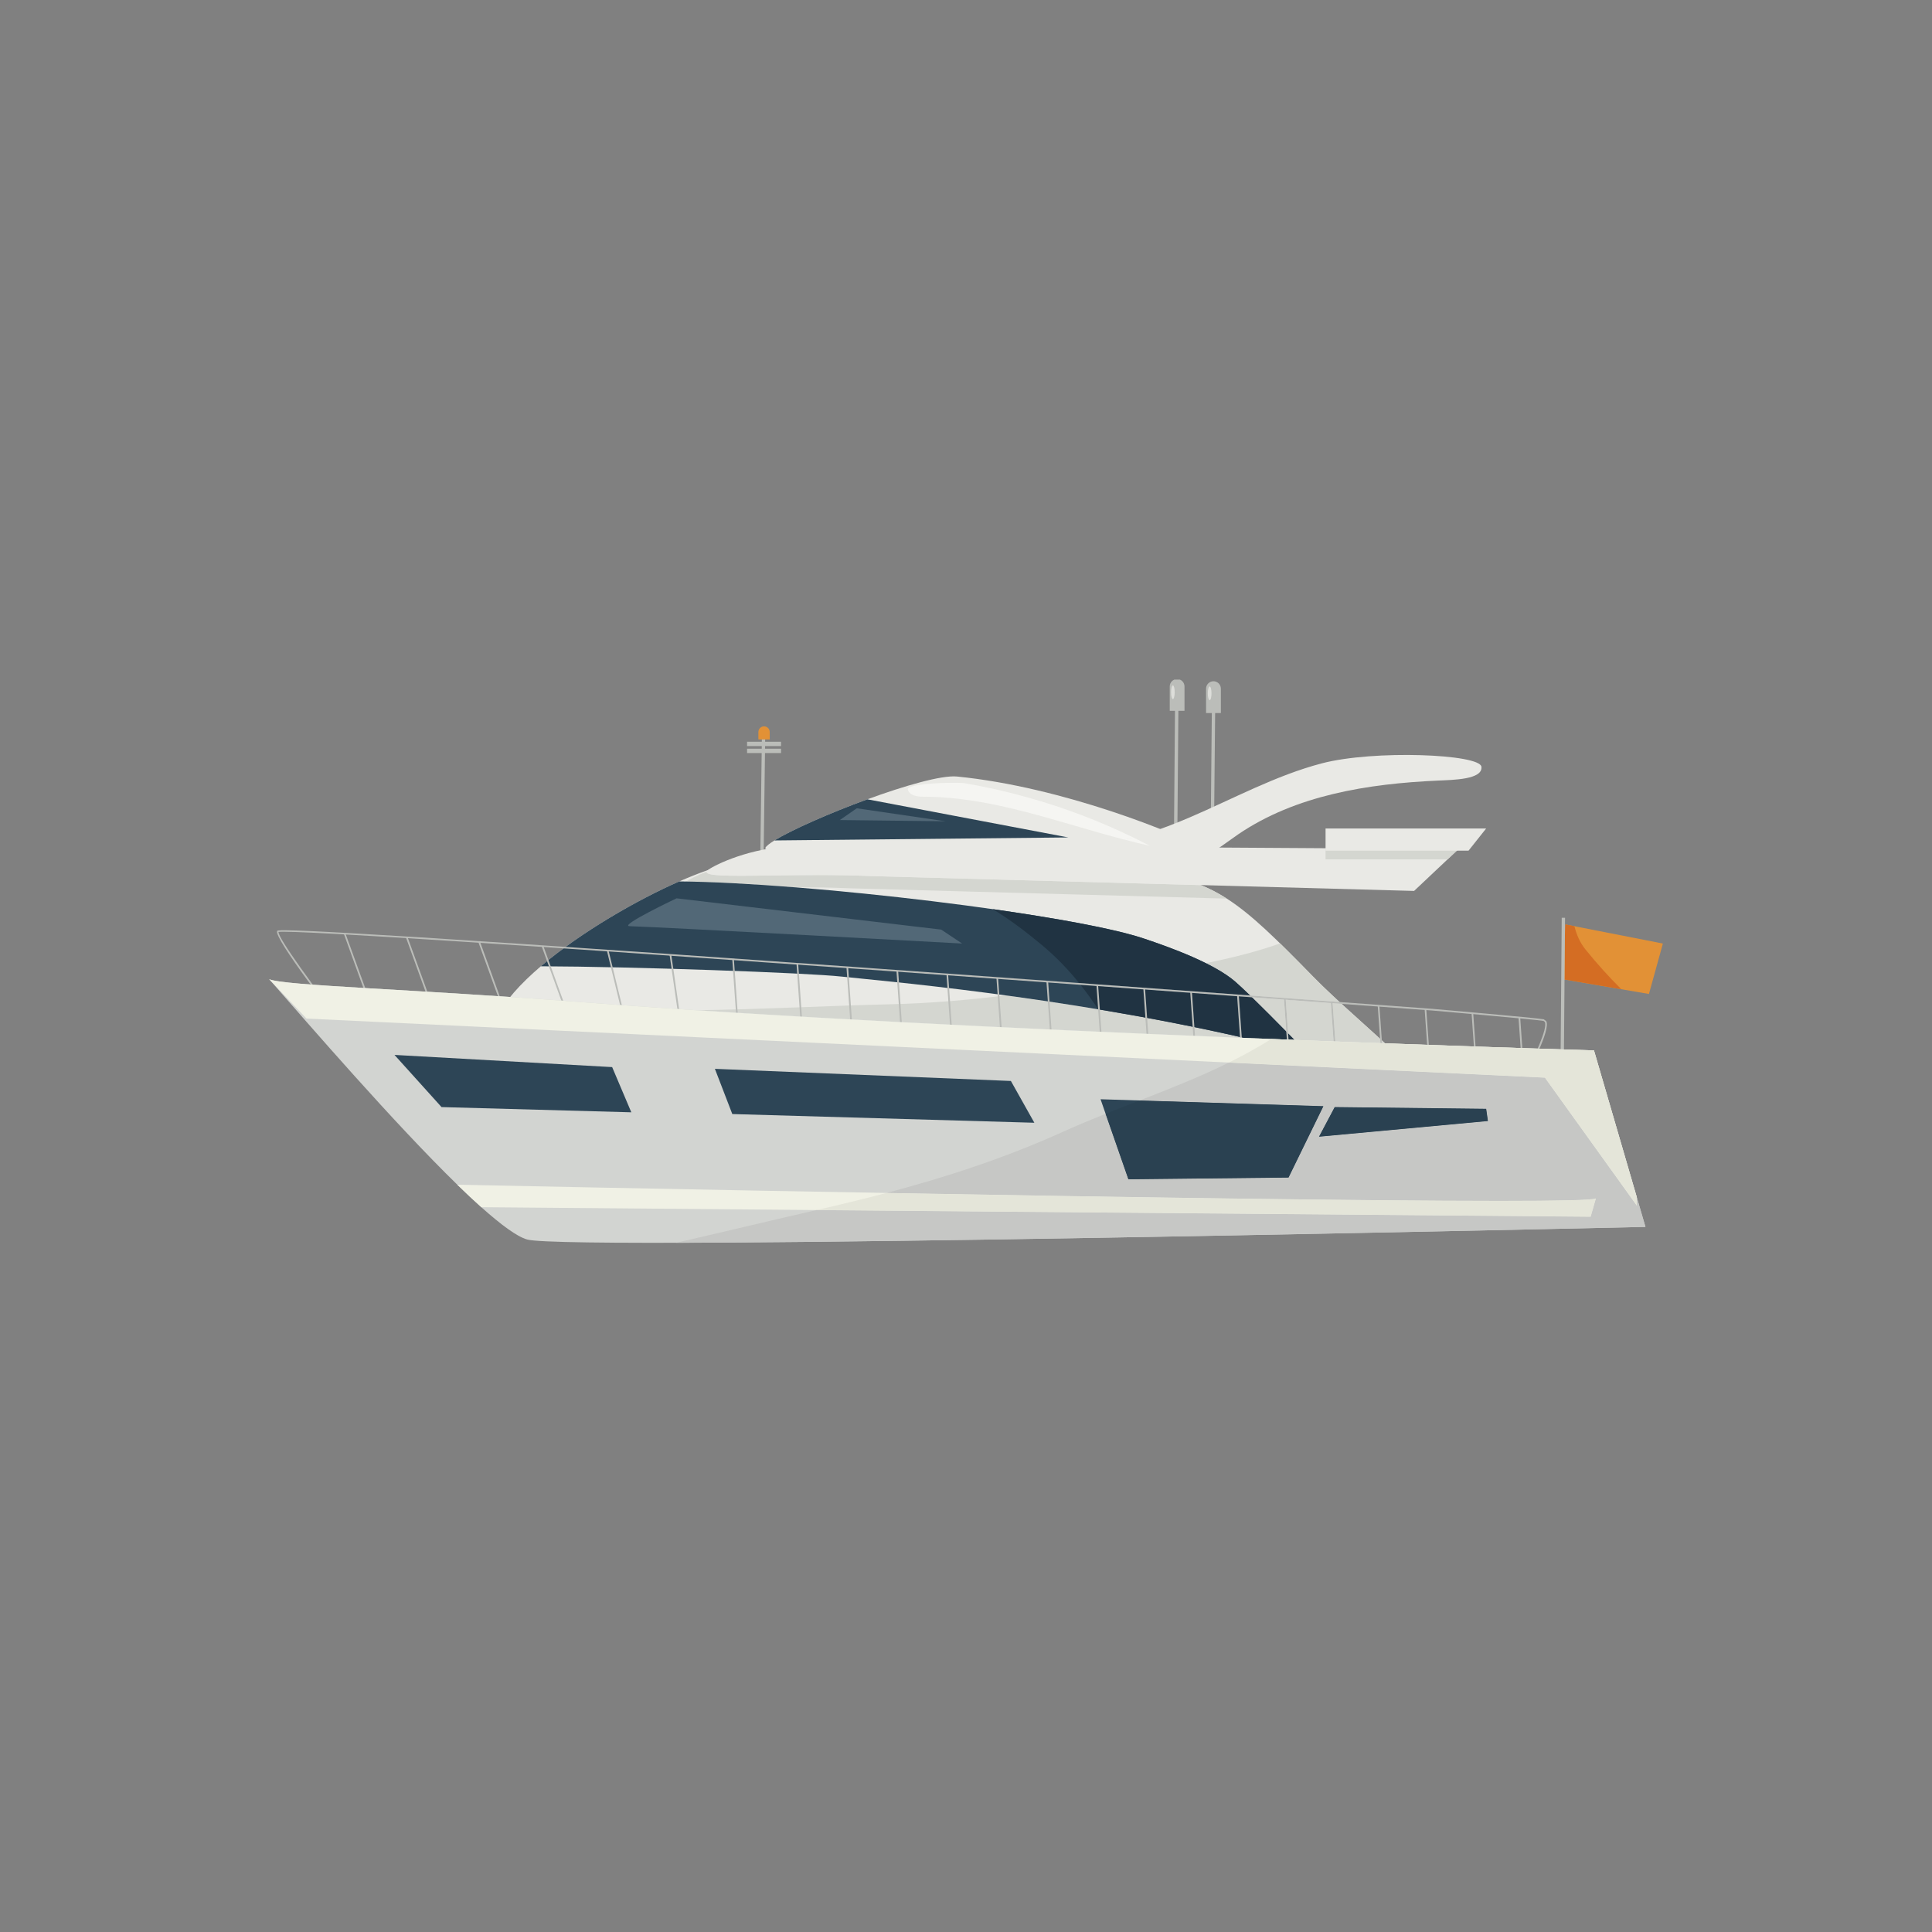 <?xml version="1.0" encoding="UTF-8"?> <svg xmlns="http://www.w3.org/2000/svg" xmlns:xlink="http://www.w3.org/1999/xlink" width="1080" zoomAndPan="magnify" viewBox="0 0 810 810" height="1080" preserveAspectRatio="xMidYMid meet" version="1.0"><rect x="0" y="0" width="810" height="810" fill="#808080" stroke="none"/><defs><clipPath id="3bb8b03479"><path d="M 655 387 L 697.887 387 L 697.887 417 L 655 417 Z M 655 387 " clip-rule="nonzero"></path></clipPath><clipPath id="4906a6252f"><path d="M 112.137 410 L 690 410 L 690 522 L 112.137 522 Z M 112.137 410 " clip-rule="nonzero"></path></clipPath><clipPath id="d055f887f9"><path d="M 112.137 410 L 687 410 L 687 506 L 112.137 506 Z M 112.137 410 " clip-rule="nonzero"></path></clipPath><clipPath id="7500c16cc6"><path d="M 490 284.926 L 497 284.926 L 497 299 L 490 299 Z M 490 284.926 " clip-rule="nonzero"></path></clipPath></defs><g clip-path="url(#3bb8b03479)"><path fill="#e29136" d="M 656.293 387.578 L 697.172 395.582 L 691.328 416.727 L 655.195 410.547 L 656.293 387.578 " fill-opacity="1" fill-rule="nonzero"></path></g><path fill="#eab673" d="M 679.758 414.742 L 655.949 410.66 L 679.758 414.742 M 660.082 388.309 L 656.293 387.578 L 660.082 388.309 " fill-opacity="1" fill-rule="nonzero"></path><path fill="#d46d23" d="M 679.758 414.742 L 655.949 410.66 L 656.109 391.5 L 656.293 387.578 L 660.082 388.309 C 660.996 391.934 662.41 395.266 664.828 398.207 C 669.578 404.047 674.531 409.59 679.758 414.742 " fill-opacity="1" fill-rule="nonzero"></path><path fill="#bbbdb9" d="M 508.82 364.949 L 507.43 364.949 L 508.16 288.352 L 509.551 288.375 L 508.82 364.949 " fill-opacity="1" fill-rule="nonzero"></path><path fill="#bbbdb9" d="M 493.598 351.492 L 492.18 351.492 L 492.707 287.965 L 494.121 287.965 L 493.598 351.492 " fill-opacity="1" fill-rule="nonzero"></path><path fill="#bbbdb9" d="M 655.629 448.32 L 654.238 448.32 L 654.762 384.793 L 656.156 384.793 L 655.629 448.32 " fill-opacity="1" fill-rule="nonzero"></path><path fill="#bbbdb9" d="M 320.125 360.594 L 318.734 360.57 L 319.465 305.848 L 320.855 305.871 L 320.125 360.594 " fill-opacity="1" fill-rule="nonzero"></path><path fill="#e9e9e5" d="M 505.555 356.191 C 493.895 349.645 445.711 329.934 401.18 325.555 C 394.742 324.941 379.289 329.387 363.652 335.113 C 347.859 340.883 331.859 347.957 324.691 352.359 C 322.613 353.656 321.246 354.73 320.879 355.461 C 317.957 361.301 505.555 356.191 505.555 356.191 " fill-opacity="1" fill-rule="nonzero"></path><path fill="#e9e9e5" d="M 208.102 426.949 C 242.773 434.336 258.363 433.676 293.719 434.59 C 315.219 435.16 438.383 440.793 524.363 442.277 C 533.059 442.434 541.367 442.527 549.152 442.594 C 563.441 442.688 575.973 442.617 585.855 442.32 C 575.125 431.922 560.977 420.148 550.52 409.453 C 535.273 393.852 524.844 383.473 514.344 376.742 C 503.16 369.559 491.906 366.523 474.652 365.68 C 419.961 363.012 360.73 365.293 306.043 362.645 C 305.633 362.621 305.152 362.645 304.605 362.715 C 300.496 363.215 292.758 366.066 284.793 369.535 C 267.559 377.062 243.688 390.703 226.75 405.117 C 218.168 412.441 211.344 419.945 208.102 426.949 " fill-opacity="1" fill-rule="nonzero"></path><path fill="#e9e9e5" d="M 537.191 396.016 C 537.031 395.855 536.871 395.699 536.691 395.539 C 536.871 395.699 537.031 395.855 537.191 396.016 " fill-opacity="1" fill-rule="nonzero"></path><path fill="#d4d6d0" d="M 580.695 437.441 C 580.262 437.418 579.852 437.395 579.441 437.395 L 579.348 436.184 C 579.805 436.617 580.238 437.031 580.695 437.441 M 578.734 437.371 C 574.145 437.188 569.441 437.008 564.605 436.848 C 563.031 436.777 561.434 436.711 559.836 436.664 L 558.691 420.582 C 559.973 420.676 561.227 420.766 562.438 420.855 C 567.777 425.762 573.391 430.711 578.598 435.5 L 578.734 437.371 M 559.125 436.641 C 553.785 436.438 548.309 436.207 542.715 436.004 C 541.848 435.113 540.957 434.199 540.043 433.289 L 539.039 419.145 C 545.82 419.648 552.164 420.105 557.984 420.539 L 559.125 436.641 M 521.695 435.16 C 521.328 435.16 520.984 435.137 520.621 435.113 L 520.598 434.906 C 520.688 434.93 520.805 434.953 520.895 434.977 C 521.168 435.047 521.418 435.113 521.695 435.16 M 519.914 435.09 C 449.613 432.238 365.207 428.34 292.027 423.547 C 319.191 423.184 346.168 421.699 373.355 421.039 C 389.535 420.652 405.676 419.305 421.742 417.32 C 433.773 418.965 446.805 420.902 460.43 423.16 C 479.469 426.332 499.668 430.164 519.891 434.75 L 519.914 435.09 M 539.293 432.512 C 534.406 427.539 529.18 422.293 524.867 418.121 C 529.523 418.438 534.02 418.781 538.332 419.102 L 539.293 432.512 M 561.59 420.105 C 550.84 419.305 538.172 418.371 524.09 417.344 C 521.625 414.973 519.504 412.965 517.973 411.641 C 514.801 408.859 510.418 406.234 505.555 403.816 C 516.262 401.652 526.762 399.027 536.691 395.539 C 536.871 395.699 537.031 395.855 537.191 396.016 C 541.254 399.984 545.637 404.457 550.52 409.453 C 553.898 412.918 557.688 416.5 561.59 420.105 " fill-opacity="1" fill-rule="nonzero"></path><path fill="#d4d6d0" d="M 514.344 376.742 L 356.531 372.43 C 348.727 372.09 340.875 371.977 333.363 371.977 C 333.203 371.977 333.047 371.977 332.887 371.977 C 316.156 370.652 300.566 369.785 287.738 369.559 C 289.062 368.668 292.051 367.094 296.273 365.449 C 295.934 366.844 301.434 367.16 310.336 367.16 C 314.559 367.16 319.531 367.094 325.035 367.023 C 330.535 366.934 336.539 366.863 342.812 366.863 C 350.324 366.863 358.199 366.98 366.027 367.32 L 503.434 371.086 C 507.199 372.59 510.781 374.461 514.344 376.742 " fill-opacity="1" fill-rule="nonzero"></path><path fill="#e9e9e5" d="M 366.027 367.32 L 592.863 373.527 L 606.898 360.297 L 611.465 356.008 C 611.465 356.008 588.504 355.848 555.75 355.621 C 477.871 355.117 344.57 354.297 332.613 354.73 C 314.465 355.414 300.039 362.441 297.051 364.586 C 292.875 367.551 305.816 367.277 325.035 367.023 C 337.109 366.863 351.672 366.684 366.027 367.32 " fill-opacity="1" fill-rule="nonzero"></path><path fill="#2d4556" d="M 226.75 405.117 C 264.57 405.23 338.57 407.832 352.996 409.453 C 367.625 411.07 444.25 417.457 520.895 434.977 C 539.383 439.195 555.199 448.844 555.199 448.844 C 555.199 448.844 552.781 446.336 549.152 442.594 C 540.297 433.473 524.18 417.07 517.973 411.641 C 509.207 403.977 491.133 397.34 479.285 393.395 C 448.629 383.199 339.141 370.059 284.793 369.535 C 267.559 377.062 243.688 390.703 226.75 405.117 " fill-opacity="1" fill-rule="nonzero"></path><path fill="#939fa0" d="M 521.695 435.16 C 521.418 435.113 521.168 435.047 520.895 434.977 C 520.805 434.953 520.688 434.93 520.598 434.906 C 520.688 434.93 520.781 434.953 520.895 434.977 C 521.168 435.047 521.418 435.113 521.695 435.16 M 519.891 434.75 C 499.668 430.164 479.469 426.332 460.43 423.16 C 479.469 426.332 499.668 430.164 519.891 434.75 " fill-opacity="1" fill-rule="nonzero"></path><path fill="#203342" d="M 542.715 436.004 C 541.895 435.957 541.051 435.934 540.227 435.91 L 540.043 433.289 C 540.957 434.199 541.848 435.113 542.715 436.004 M 539.52 435.867 C 537.375 435.797 535.184 435.707 532.992 435.613 C 529.27 435.477 525.504 435.32 521.695 435.16 C 521.418 435.113 521.168 435.047 520.895 434.977 C 520.781 434.953 520.688 434.93 520.598 434.906 L 519.387 417.711 C 521.238 417.848 523.062 417.984 524.867 418.121 C 529.18 422.293 534.406 427.539 539.293 432.512 L 539.52 435.867 M 519.891 434.75 C 499.668 430.164 479.469 426.332 460.43 423.16 C 458.102 419.648 455.66 416.227 453.012 412.895 C 476.727 414.605 498.984 416.227 518.68 417.664 L 519.891 434.75 M 524.09 417.344 C 502.91 415.793 478.508 414.016 452.418 412.145 C 447.879 406.508 442.809 401.219 437.012 396.359 C 430.188 390.68 423.453 385.57 416.242 381.168 C 443.859 385.09 467.438 389.469 479.285 393.395 C 491.133 397.34 509.207 403.977 517.973 411.641 C 519.504 412.965 521.625 414.973 524.09 417.344 " fill-opacity="1" fill-rule="nonzero"></path><path fill="#d4d6d0" d="M 606.898 360.297 L 555.75 360.297 L 555.75 355.621 C 588.504 355.848 611.465 356.008 611.465 356.008 L 606.898 360.297 " fill-opacity="1" fill-rule="nonzero"></path><path fill="#e9e9e5" d="M 555.75 356.645 L 615.688 356.645 L 623.082 347.34 L 555.75 347.34 L 555.75 356.645 " fill-opacity="1" fill-rule="nonzero"></path><path fill="#2d4556" d="M 324.691 352.359 L 447.902 351.102 L 363.652 335.113 C 347.859 340.883 331.859 347.957 324.691 352.359 " fill-opacity="1" fill-rule="nonzero"></path><path fill="#e9e9e5" d="M 498.664 342.754 C 517.039 334.887 534.773 325.145 554.105 320.059 C 575.973 314.309 620.48 316.137 621.098 321.473 C 621.711 326.832 609.34 326.969 602.77 327.266 C 573.508 328.59 543.242 333.355 519.047 349.848 C 513.066 353.934 507.383 358.789 500.488 360.98 C 496.082 362.395 491.383 362.645 486.77 362.805 C 468.648 363.422 450.48 362.621 432.473 360.41 C 432.766 352.77 443.52 353.27 452.488 353.773 C 455.98 353.953 459.199 354.16 461.414 353.863 C 474.309 352.199 486.75 347.84 498.664 342.754 " fill-opacity="1" fill-rule="nonzero"></path><path fill="#bbbdb9" d="M 146.609 433.176 L 640.383 448.48 C 642.961 443.645 649.012 431.168 647.664 428.453 L 647.117 428.02 C 642.801 427.312 600.941 423.707 600.441 423.664 C 595.488 423.297 126.66 388.602 116.777 390.727 C 116.438 393.098 131.73 414.152 146.609 433.176 M 640.793 449.188 L 640.59 449.188 L 146.27 433.859 L 146.156 433.723 C 140.906 427.016 114.703 393.281 116.184 390.312 C 116.504 389.723 117.211 388.309 359.043 405.461 C 478.484 413.922 599.277 422.863 600.484 422.957 C 602.219 423.113 642.895 426.629 647.23 427.336 L 648.305 428.156 C 650.105 431.805 641.273 448.297 640.91 449.004 L 640.793 449.188 " fill-opacity="1" fill-rule="nonzero"></path><path fill="#bbbdb9" d="M 159.555 434.062 L 144.145 391.477 L 144.145 391.41 L 144.488 391.41 L 144.809 391.297 L 160.215 433.812 L 159.555 434.062 " fill-opacity="1" fill-rule="nonzero"></path><path fill="#bbbdb9" d="M 185.32 434.863 L 170.211 393.098 L 170.852 392.848 L 185.984 434.613 L 185.32 434.863 " fill-opacity="1" fill-rule="nonzero"></path><path fill="#bbbdb9" d="M 215.312 435.797 L 200.57 395.035 L 201.23 394.785 L 215.977 435.547 L 215.312 435.797 " fill-opacity="1" fill-rule="nonzero"></path><path fill="#bbbdb9" d="M 241.539 436.598 L 227.113 396.793 L 227.777 396.543 L 242.203 436.367 L 241.539 436.598 " fill-opacity="1" fill-rule="nonzero"></path><path fill="#bbbdb9" d="M 263.84 437.258 L 254.457 398.617 L 255.121 398.434 L 264.523 437.074 L 263.84 437.258 " fill-opacity="1" fill-rule="nonzero"></path><path fill="#bbbdb9" d="M 286.141 437.918 L 280.73 400.375 L 281.438 400.281 L 286.848 437.805 L 286.141 437.918 " fill-opacity="1" fill-rule="nonzero"></path><path fill="#bbbdb9" d="M 309.559 438.602 L 307.004 402.199 L 307.688 402.129 L 310.266 438.559 L 309.559 438.602 " fill-opacity="1" fill-rule="nonzero"></path><path fill="#bbbdb9" d="M 336.422 439.449 L 333.934 404.07 L 334.645 404.023 L 337.133 439.402 L 336.422 439.449 " fill-opacity="1" fill-rule="nonzero"></path><path fill="#bbbdb9" d="M 357.332 440.086 L 354.891 405.551 L 355.598 405.504 L 358.039 440.039 L 357.332 440.086 " fill-opacity="1" fill-rule="nonzero"></path><path fill="#bbbdb9" d="M 378.215 440.746 L 375.844 407.059 L 376.551 407.012 L 378.922 440.68 L 378.215 440.746 " fill-opacity="1" fill-rule="nonzero"></path><path fill="#bbbdb9" d="M 399.125 441.387 L 396.816 408.539 L 397.504 408.492 L 399.832 441.34 L 399.125 441.387 " fill-opacity="1" fill-rule="nonzero"></path><path fill="#bbbdb9" d="M 420.031 442.047 L 417.773 410.047 L 418.457 410 L 420.738 441.98 L 420.031 442.047 " fill-opacity="1" fill-rule="nonzero"></path><path fill="#bbbdb9" d="M 440.938 442.688 L 438.727 411.551 L 439.434 411.504 L 441.625 442.641 L 440.938 442.688 " fill-opacity="1" fill-rule="nonzero"></path><path fill="#bbbdb9" d="M 461.824 443.324 L 459.699 413.078 L 460.387 413.012 L 462.531 443.281 L 461.824 443.324 " fill-opacity="1" fill-rule="nonzero"></path><path fill="#bbbdb9" d="M 481.43 443.941 L 479.352 414.492 L 480.062 414.449 L 482.137 443.895 L 481.43 443.941 " fill-opacity="1" fill-rule="nonzero"></path><path fill="#bbbdb9" d="M 501.016 444.559 L 499.004 415.906 L 499.715 415.863 L 501.723 444.512 L 501.016 444.559 " fill-opacity="1" fill-rule="nonzero"></path><path fill="#bbbdb9" d="M 520.621 445.148 L 518.656 417.344 L 519.367 417.297 L 521.328 445.105 L 520.621 445.148 " fill-opacity="1" fill-rule="nonzero"></path><path fill="#bbbdb9" d="M 540.227 445.766 L 538.309 418.781 L 539.02 418.734 L 540.914 445.719 L 540.227 445.766 " fill-opacity="1" fill-rule="nonzero"></path><path fill="#bbbdb9" d="M 559.812 446.383 L 557.961 420.219 L 558.672 420.172 L 560.52 446.312 L 559.812 446.383 " fill-opacity="1" fill-rule="nonzero"></path><path fill="#bbbdb9" d="M 579.418 446.977 L 577.613 421.68 L 578.32 421.633 L 580.102 446.93 L 579.418 446.977 " fill-opacity="1" fill-rule="nonzero"></path><path fill="#bbbdb9" d="M 599 447.59 L 597.289 423.137 L 597.973 423.07 L 599.711 447.547 L 599 447.59 " fill-opacity="1" fill-rule="nonzero"></path><path fill="#bbbdb9" d="M 618.609 448.207 L 616.965 424.824 L 617.648 424.758 L 619.293 448.137 L 618.609 448.207 " fill-opacity="1" fill-rule="nonzero"></path><path fill="#bbbdb9" d="M 638.191 448.801 L 636.641 426.629 L 637.348 426.559 L 638.898 448.754 L 638.191 448.801 " fill-opacity="1" fill-rule="nonzero"></path><g clip-path="url(#4906a6252f)"><path fill="#d2d4d1" d="M 112.852 410.523 C 129.973 430.074 165.168 470.812 191.734 496.699 C 195.25 500.121 198.629 503.293 201.777 506.121 C 210.02 513.465 216.773 518.484 221.02 519.672 C 239.074 524.711 689.867 514.379 689.867 514.379 L 686.191 501.809 L 668.273 440.383 C 668.273 440.383 406.199 432.695 244.164 420.172 C 173.566 414.699 118.879 413.285 112.852 410.523 " fill-opacity="1" fill-rule="nonzero"></path></g><g clip-path="url(#d055f887f9)"><path fill="#f0f1e5" d="M 112.852 410.523 L 128.512 427.039 L 647.711 451.809 L 686.262 505.484 L 686.191 501.809 L 668.273 440.383 C 668.273 440.383 406.199 432.695 244.164 420.172 C 173.566 414.699 118.879 413.285 112.852 410.523 " fill-opacity="1" fill-rule="nonzero"></path></g><path fill="#2d4556" d="M 256.648 447.387 L 165.395 442.277 L 185.117 464.152 L 264.684 466.34 L 256.648 447.387 " fill-opacity="1" fill-rule="nonzero"></path><path fill="#2d4556" d="M 299.723 448.113 L 307.023 467.07 L 433.656 470.719 L 423.82 453.203 L 299.723 448.113 " fill-opacity="1" fill-rule="nonzero"></path><path fill="#2d4556" d="M 554.836 463.785 L 461.414 460.867 L 473.078 494.422 L 540.227 493.691 L 554.836 463.785 " fill-opacity="1" fill-rule="nonzero"></path><path fill="#2d4556" d="M 623.082 464.879 L 559.582 464.152 L 553.008 476.559 L 623.812 469.988 L 623.082 464.879 " fill-opacity="1" fill-rule="nonzero"></path><path fill="#f0f1e5" d="M 191.734 496.699 C 195.25 500.121 198.629 503.293 201.777 506.121 L 666.883 510.113 L 669.074 502.449 C 663.617 506.098 310.355 499.141 191.734 496.699 " fill-opacity="1" fill-rule="nonzero"></path><g clip-path="url(#7500c16cc6)"><path fill="#bbbdb9" d="M 490.422 298.023 L 496.609 298.023 L 496.609 287.805 C 496.609 286.094 495.238 284.703 493.527 284.703 C 491.793 284.703 490.422 286.094 490.422 287.805 L 490.422 298.023 " fill-opacity="1" fill-rule="nonzero"></path></g><path fill="#bbbdb9" d="M 505.648 298.938 L 511.855 298.938 L 511.855 288.719 C 511.855 287.008 510.465 285.613 508.75 285.613 C 507.039 285.613 505.648 287.008 505.648 288.719 L 505.648 298.938 " fill-opacity="1" fill-rule="nonzero"></path><path fill="#bbbdb9" d="M 313.211 312.805 L 327.453 312.805 L 327.453 310.98 L 313.211 310.98 L 313.211 312.805 " fill-opacity="1" fill-rule="nonzero"></path><path fill="#bbbdb9" d="M 313.211 315.727 L 327.453 315.727 L 327.453 313.898 L 313.211 313.898 L 313.211 315.727 " fill-opacity="1" fill-rule="nonzero"></path><path fill="#e29136" d="M 317.957 310 L 322.707 310 L 322.707 306.898 C 322.707 305.598 321.656 304.523 320.332 304.523 C 319.031 304.523 317.957 305.598 317.957 306.898 L 317.957 310 " fill-opacity="1" fill-rule="nonzero"></path><path fill="#526877" d="M 403.367 395.582 C 403.367 395.582 277.078 388.672 263.953 388.309 C 259.273 388.172 283.652 376.629 283.652 376.629 L 394.605 389.742 L 403.367 395.582 " fill-opacity="1" fill-rule="nonzero"></path><path fill="#526877" d="M 396.43 344.328 L 352.105 343.805 L 359.203 338.879 L 396.43 344.328 " fill-opacity="1" fill-rule="nonzero"></path><path fill="#f5f5f2" d="M 471.48 352.039 C 443.496 344.762 416.082 334.086 387.254 334.02 C 384.652 334.02 381.32 333.609 380.637 331.074 C 380.02 328.887 392.984 328.18 400.059 328.18 C 402.137 328.18 403.688 328.246 404.281 328.34 C 413.297 329.867 422.27 331.898 431.078 334.383 C 446.211 338.625 461 344.238 475.152 351.125 C 473.922 351.445 472.711 351.742 471.48 352.039 " fill-opacity="1" fill-rule="nonzero"></path><path fill="#f5f5f2" d="M 482.023 354.594 C 478.508 353.816 474.973 352.949 471.48 352.039 C 472.711 351.742 473.922 351.445 475.152 351.125 C 477.457 352.242 479.766 353.406 482.023 354.594 " fill-opacity="1" fill-rule="nonzero"></path><path fill="#dddeda" d="M 507.152 293.555 C 506.719 293.555 506.379 292.277 506.379 290.68 C 506.379 289.105 506.719 287.805 507.152 287.805 C 507.586 287.805 507.93 289.105 507.93 290.68 C 507.93 292.277 507.586 293.555 507.152 293.555 " fill-opacity="1" fill-rule="nonzero"></path><path fill="#dddeda" d="M 491.746 293.098 C 491.312 293.098 490.973 291.82 490.973 290.223 C 490.973 288.625 491.312 287.348 491.746 287.348 C 492.156 287.348 492.5 288.625 492.5 290.223 C 492.5 291.82 492.156 293.098 491.746 293.098 " fill-opacity="1" fill-rule="nonzero"></path><path fill="#f0f0ef" d="M 414.371 519.695 C 541.438 517.754 684.984 514.492 689.754 514.379 C 684.984 514.492 541.438 517.754 414.371 519.695 M 689.754 514.379 C 689.754 514.379 689.777 514.379 689.777 514.379 C 689.777 514.379 689.754 514.379 689.754 514.379 M 689.801 514.379 C 689.801 514.379 689.801 514.379 689.82 514.379 C 689.801 514.379 689.801 514.379 689.801 514.379 M 689.82 514.379 C 689.844 514.379 689.844 514.379 689.844 514.379 C 689.844 514.379 689.844 514.379 689.82 514.379 M 689.844 514.379 C 689.844 514.379 689.844 514.379 689.867 514.379 C 689.844 514.379 689.844 514.379 689.844 514.379 " fill-opacity="1" fill-rule="nonzero"></path><path fill="#c8cac4" d="M 564.605 436.848 C 563.031 436.777 561.434 436.711 559.836 436.664 C 561.434 436.711 563.031 436.777 564.605 436.848 M 559.125 436.641 C 553.785 436.438 548.309 436.207 542.715 436.004 C 548.309 436.207 553.785 436.438 559.125 436.641 " fill-opacity="1" fill-rule="nonzero"></path><path fill="#1e313e" d="M 542.715 436.004 C 541.895 435.957 541.051 435.934 540.227 435.91 C 541.051 435.934 541.895 435.957 542.715 436.004 M 539.52 435.867 C 537.375 435.797 535.184 435.707 532.992 435.613 C 535.184 435.707 537.375 435.797 539.52 435.867 " fill-opacity="1" fill-rule="nonzero"></path><path fill="#b0b2af" d="M 540.227 435.91 C 539.977 435.891 539.77 435.891 539.52 435.867 C 539.746 435.891 540 435.891 540.227 435.91 " fill-opacity="1" fill-rule="nonzero"></path><path fill="#b0b2af" d="M 559.836 436.664 C 559.605 436.641 559.355 436.641 559.125 436.641 C 559.355 436.641 559.605 436.641 559.836 436.664 " fill-opacity="1" fill-rule="nonzero"></path><path fill="#c6c7c5" d="M 283.445 521.039 C 302.117 516.797 320.902 512.211 340.484 507.742 C 341.078 507.605 341.695 507.469 342.312 507.332 L 666.883 510.113 L 669.074 502.449 C 667.98 503.18 652.914 503.477 628.605 503.477 C 572.867 503.477 468.398 501.902 371.598 500.168 C 397.094 493.418 421.539 485.41 445.867 474.414 C 451.711 471.77 457.625 469.328 463.512 466.957 L 473.078 494.422 L 540.227 493.691 L 554.836 463.785 L 477.754 461.391 C 490.402 456.465 503 451.516 515.188 445.492 L 647.711 451.809 L 686.262 505.484 L 686.191 501.809 L 689.867 514.379 C 689.844 514.379 689.844 514.379 689.844 514.379 C 689.844 514.379 689.844 514.379 689.82 514.379 C 689.801 514.379 689.801 514.379 689.801 514.379 C 689.801 514.379 689.801 514.379 689.777 514.379 C 689.777 514.379 689.754 514.379 689.754 514.379 C 684.984 514.492 541.438 517.754 414.371 519.695 C 365.297 520.422 318.664 520.973 283.445 521.039 M 559.582 464.152 L 553.008 476.559 L 623.812 469.988 L 623.082 464.879 L 559.582 464.152 " fill-opacity="1" fill-rule="nonzero"></path><path fill="#e4e5d9" d="M 686.262 505.484 L 647.711 451.809 L 515.188 445.492 C 521.238 442.504 527.195 439.266 532.992 435.613 C 535.184 435.707 537.375 435.797 539.52 435.867 C 539.77 435.891 539.977 435.891 540.227 435.91 C 541.051 435.934 541.895 435.957 542.715 436.004 C 548.309 436.207 553.785 436.438 559.125 436.641 C 559.355 436.641 559.605 436.641 559.836 436.664 C 561.434 436.711 563.031 436.777 564.605 436.848 C 625.66 439.129 668 440.383 668.273 440.383 L 686.191 501.809 L 686.262 505.484 " fill-opacity="1" fill-rule="nonzero"></path><path fill="#2a4151" d="M 473.078 494.422 L 463.512 466.957 C 468.262 465.062 473.008 463.238 477.754 461.391 L 554.836 463.785 L 540.227 493.691 L 473.078 494.422 " fill-opacity="1" fill-rule="nonzero"></path><path fill="#2a4151" d="M 553.008 476.559 L 559.582 464.152 L 623.082 464.879 L 623.812 469.988 L 553.008 476.559 " fill-opacity="1" fill-rule="nonzero"></path><path fill="#e4e5d9" d="M 666.883 510.113 L 342.312 507.332 C 352.242 505.051 361.988 502.699 371.598 500.168 C 468.398 501.902 572.867 503.477 628.605 503.477 C 652.914 503.477 667.98 503.18 669.074 502.449 L 666.883 510.113 " fill-opacity="1" fill-rule="nonzero"></path></svg> 